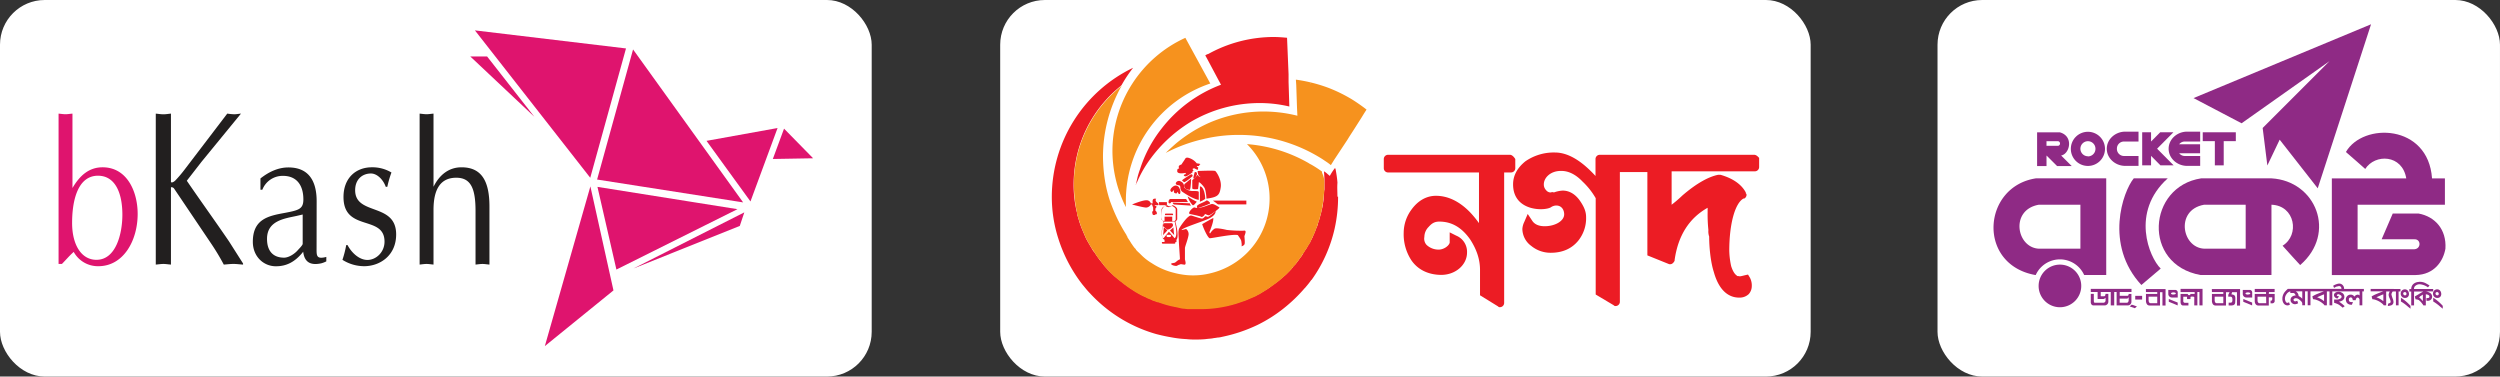 <?xml version="1.0" encoding="UTF-8"?> <svg xmlns="http://www.w3.org/2000/svg" id="Layer_1" data-name="Layer 1" viewBox="0 0 1327.87 200"><rect x="0" y="0" width="1327.87" height="200" fill="#333333" stroke="none"/><defs><style>.cls-1{fill:#fff;}.cls-2,.cls-3{fill:#8f2a85;}.cls-3{fill-rule:evenodd;}.cls-4{fill:#ec1c24;}.cls-5{fill:#f6921e;}.cls-6{fill:#df146e;}.cls-7{fill:#221f1f;}</style></defs><rect class="cls-1" x="1029.11" width="298.75" height="200" rx="23.74"></rect><path class="cls-2" d="M1206.48,94.73h-37.35c-28.47,4.36-31.43,45.75-.31,51.35h37.66V108.74c12.55.41,15.14,16.08,5.91,21.78,1.87,2.18,9.34,10.27,9.34,10.27C1241.33,123.88,1230.13,96.08,1206.48,94.73Zm-13.69,37.35h-20.85c-12.91.78-17.11-20.54-1.24-23.34h22.09Z"></path><path class="cls-3" d="M1081.37,94.73c-28.47,4.36-31.43,45.75-.31,51.35h.21a14.11,14.11,0,0,1,25.73,0h11.72V94.73ZM1105,132.08h-20.85c-12.91.78-17.11-20.54-1.24-23.34H1105Z"></path><path class="cls-3" d="M1094.76,82.6c4.58-.78,6.84-10.2-.63-12.3H1082V88.2h5V82.6l5.61,5.6h7.78Zm-.59-6.33a1.18,1.18,0,0,1-1.18,1.18h-6V75h6a1.18,1.18,0,0,1,1.18,1.18Z"></path><path class="cls-3" d="M1109,70a9.07,9.07,0,1,0,9.06,9.07A9.07,9.07,0,0,0,1109,70Zm0,13a4,4,0,1,1,4-4A4,4,0,0,1,1109,83.07Z"></path><path class="cls-2" d="M1155.59,154h-3.9v2.3a1.92,1.92,0,0,0,1.89,1.72h3.12v-2.84A1.37,1.37,0,0,0,1155.59,154Zm-1.18,2.46c-.71,0-1.28-.26-1.28-.58s.57-.57,1.28-.57,1.27.25,1.27.57S1155.11,156.41,1154.41,156.41Z"></path><path class="cls-2" d="M1195.15,154h-3.9v2.3a1.9,1.9,0,0,0,1.88,1.72h3.12v-2.84A1.36,1.36,0,0,0,1195.15,154Zm-1.19,2.46c-.7,0-1.28-.26-1.28-.58s.58-.57,1.28-.57,1.27.25,1.27.57S1194.66,156.41,1194,156.41Z"></path><polygon class="cls-2" points="1259.38 12.89 1165.09 52.1 1190.61 65.48 1237.29 32.49 1201.81 67.97 1204.3 87.89 1210.84 74.19 1231.06 100.02 1259.38 12.89"></polygon><path class="cls-2" d="M1284.59,113.41H1270.9L1265,127.1h17.43c3.5-.16,3.66,5,0,5.29h-30.19V108.74h46.37v-14h-6.84c-2-28.94-36.65-29.79-45.75-14,1.79,1.48,10.27,9,10.27,9,5.21-8.17,19.68-7.78,21.79,5h-39.53v51.35H1283c10.12-.15,14.79-7.62,15.88-14C1299.53,121.81,1293.3,115,1284.59,113.41Z"></path><path class="cls-2" d="M1137.39,151.37s8.56-7.31,10.27-8.71c-6.07-5.91-16.18-30,3.73-47.93h-18.05C1127.59,101.73,1117.63,130.05,1137.39,151.37Z"></path><path class="cls-2" d="M1094.14,140.55a11.32,11.32,0,1,0,11.31,11.32A11.32,11.32,0,0,0,1094.14,140.55Z"></path><path class="cls-2" d="M1161.72,88.11h6.9V82.85h-8.15a3.74,3.74,0,0,1-3-1.45h11.1V76.62h-11.1a3.74,3.74,0,0,1,3-1.45h8.15V69.92h-6.9c-5.42,0-9.86,4.09-9.86,9.09S1156.3,88.11,1161.72,88.11Z"></path><path class="cls-2" d="M1128.87,88.11h7V82.85h-7.75a3.75,3.75,0,0,1-3.73-3.74v-.2a3.75,3.75,0,0,1,3.73-3.74h7.75V69.92h-7c-5.42,0-9.86,4.09-9.86,9.09S1123.45,88.11,1128.87,88.11Z"></path><polygon class="cls-2" points="1181.12 87.83 1181.12 74.97 1187.55 74.97 1187.55 70.26 1169.98 70.26 1169.98 74.97 1176.41 74.97 1176.41 87.83 1181.12 87.83"></polygon><polygon class="cls-2" points="1142.53 82.79 1147.52 87.83 1154.52 87.83 1145.74 78.98 1154.39 70.26 1147.39 70.26 1142.53 75.17 1142.53 70.26 1137.82 70.26 1137.82 87.83 1142.53 87.83 1142.53 82.79"></polygon><path class="cls-2" d="M1242.28,160.26a5,5,0,0,0,2-.75,2.16,2.16,0,0,0,.93-1.81,2.49,2.49,0,0,0-1.51-2.33l-.62-.31a1.83,1.83,0,0,0-.73-.13,3.49,3.49,0,0,0-1.73.41,1.52,1.52,0,0,0-.93,1.38,1.79,1.79,0,0,0,.91,1.5,1.58,1.58,0,0,0,1,.31l.8-1.22c-.75.06-1.15-.11-1.21-.49,0-.15.1-.29.37-.41a1.45,1.45,0,0,1,.58-.14.63.63,0,0,1,.25.07c.3.16.6.32.89.5a1,1,0,0,1,.46.83c0,.45-.4.85-1.2,1.18a4.34,4.34,0,0,1-1.63.26l-.57,0-.57,0,0,1.73a6.31,6.31,0,0,1,1,.32,8.19,8.19,0,0,1,1.62.75,19.14,19.14,0,0,1,1.92,1.52l1.08-.8a22.16,22.16,0,0,0-2-1.7C1242.92,160.59,1242.54,160.38,1242.28,160.26Z"></path><path class="cls-2" d="M1245.27,153.45h-.22a2.7,2.7,0,0,0-1.23-2.43,2.49,2.49,0,0,0-1.24-.4,4,4,0,0,0-1.1.17,8.16,8.16,0,0,0-2.23,1l.47,1.1a4.61,4.61,0,0,0,.83-.45,1.92,1.92,0,0,1,.66-.24,5.65,5.65,0,0,0,.57-.14,2.35,2.35,0,0,1,.58-.09,1.14,1.14,0,0,1,.28,0,1.3,1.3,0,0,1,1,1.34.54.54,0,0,1,0,.11h-28.44a12.87,12.87,0,0,0-1.21,1.17,5.87,5.87,0,0,0-1.7,3.59v.48a4.17,4.17,0,0,0,.21,1.52,3.47,3.47,0,0,0,.86,1.4,2.6,2.6,0,0,0,1.64.63,2.45,2.45,0,0,0,1.28-.4l-.48-1.3a1.74,1.74,0,0,1-.86.35c-.43,0-.77-.29-1-.86a3.42,3.42,0,0,1-.3-1.4,4,4,0,0,1,.85-2.38,3.33,3.33,0,0,1,2-1.46h0v.86h1.63a1.06,1.06,0,0,1,.77.48,1.61,1.61,0,0,1,.41.87h-.14a2.72,2.72,0,0,0-1.54.48,2.12,2.12,0,0,0-1,1.92,1.94,1.94,0,0,0,.12.72,2.37,2.37,0,0,0,.9,1.08,2.34,2.34,0,0,0,1.35.42,3.81,3.81,0,0,0,1.65-.51l-.44-1.34a4.49,4.49,0,0,1-1.12.34.92.92,0,0,1-.59-.24.69.69,0,0,1-.29-.53.39.39,0,0,1,0-.2,1.27,1.27,0,0,1,1.2-.71,2.64,2.64,0,0,1,1.5.47,7.57,7.57,0,0,1,1.19,1,2.1,2.1,0,0,1,.75,1.26v1h1.48v-7.39h1.4v7.39h1.48v-7.39h7.13c-1.53.57-2.63,1-3.29,1.28a16.32,16.32,0,0,0-2.85,1.43l.39,1.47a6.69,6.69,0,0,1,2.11.49,9.58,9.58,0,0,1,2,1q1.72,1.2,1.92,1.77h1.3v-7.39h1.4v7.39h1.48v-7.39h14.51v2.18a1.43,1.43,0,0,0-1-.47,2.27,2.27,0,0,0-1.76,1.06,2.23,2.23,0,0,0-1.87-1.06,2.53,2.53,0,0,0-2.67,2.69,2.86,2.86,0,0,0,.2,1,2.07,2.07,0,0,0,.56.89,2.84,2.84,0,0,0,1.92.77l.55,0,.52-1.49a5.42,5.42,0,0,1-.75.09c-.93,0-1.4-.38-1.4-1.14v-.15l0-.39a.81.81,0,0,1,.35-.56,1,1,0,0,1,.66-.25.9.9,0,0,1,.73.44,1.79,1.79,0,0,1,.31,1.06h1.6a1.59,1.59,0,0,1,.32-1,.86.86,0,0,1,.65-.43.94.94,0,0,1,.71.41,1.25,1.25,0,0,1,.33.78v2.94h1.48v-7.39h.83v-1.3h-10.3Zm-22.42,5.26a5.44,5.44,0,0,0-1.94-1.47,3,3,0,0,0-1.54-2.49h3.48Zm11.57,1.26-.35-.26a12,12,0,0,0-3.35-1.81l.29-.13,2.52-1.1c.32-.13.62-.23.89-.33Z"></path><path class="cls-2" d="M1271.46,153.45h-12.3v1.3h6.66c-1.53.57-2.62,1-3.28,1.28a17,17,0,0,0-2.86,1.43l.4,1.47a6.64,6.64,0,0,1,2.1.49,9.33,9.33,0,0,1,2,1q1.74,1.2,1.92,1.77h1.31v-7.39h1.93a3.86,3.86,0,0,0-.63,1.84,5.31,5.31,0,0,0,.54,1.83,5.38,5.38,0,0,1,.54,1.85c0,.43-.43.74-1.31.93l-.2,1.27a6.8,6.8,0,0,0,1.57-.27,1.85,1.85,0,0,0,1.45-1.81,5.4,5.4,0,0,0-.37-1.7,15.21,15.21,0,0,1-.72-2.34,3,3,0,0,1,.7-1.6h1.68v7.39H1274v-7.39h1v-1.3h-3.55Zm-5.55,6.52-.35-.26a12,12,0,0,0-3.35-1.81l.28-.13,2.53-1.1c.32-.13.61-.23.89-.33Z"></path><path class="cls-2" d="M1277.43,158.25a2,2,0,0,0,1.55-.59,2.24,2.24,0,0,0,.54-1.58,2.58,2.58,0,0,0-.25-1.09,2,2,0,0,0-1.88-1.31,2.19,2.19,0,0,0-1.61.64,2.16,2.16,0,0,0-.64,1.59,2.3,2.3,0,0,0,.63,1.68A2.18,2.18,0,0,0,1277.43,158.25Zm-.13-3.13a.62.62,0,0,1,.44.12,1,1,0,0,1,.46.86.78.78,0,0,1-.63.77l-.21,0a.82.82,0,0,1-.62-.3.93.93,0,0,1-.28-.65C1276.46,155.49,1276.74,155.21,1277.3,155.12Z"></path><path class="cls-2" d="M1275.25,158.13l0,2a23.78,23.78,0,0,1,3.82,2.84l1.26,1v-1.52A24,24,0,0,0,1275.25,158.13Z"></path><path class="cls-2" d="M1290.31,155.38a4.6,4.6,0,0,0-1.93-.59v0h4v-1.3h-10.19a2.28,2.28,0,0,1,.34-1.26,3.32,3.32,0,0,1,2.85-1.23,8.63,8.63,0,0,1,4.23,1.62l.83-1q-1.65-1-2.37-1.35a6.65,6.65,0,0,0-2.69-.58h-.31l-.66.08a4.52,4.52,0,0,0-2.69,1.21,3.57,3.57,0,0,0-1,2.55h-1v1.3h1v7.39h1.5v-7.39h4.72v.1c-.52.3-.89.51-1.11.65-.61.34-1,.55-1,.61-1.14.64-1.87,1.08-2.2,1.32l.4,1.47a4.84,4.84,0,0,1,1.55.34.79.79,0,0,1,.35.2,2.8,2.8,0,0,0,.52.5,3.6,3.6,0,0,1,.52.51c.3.41.49.65.56.74a4.1,4.1,0,0,1,.63.95h1.31v-5.9c1.27.16,1.91.56,1.91,1.19s-.37.8-1.11.8l-.47,0v1.4a3.07,3.07,0,0,0,1.3,0,2.29,2.29,0,0,0,1.24-.74,2,2,0,0,0,.47-1.34A2.33,2.33,0,0,0,1290.31,155.38Zm-3.41,4.53-1.25-1.37q-.51-.39-.75-.6c.15-.13.3-.28.46-.44a1.43,1.43,0,0,1,.44-.31c.49-.31.86-.55,1.1-.74Z"></path><path class="cls-2" d="M1294.58,158.25a2,2,0,0,0,1.55-.59,2.24,2.24,0,0,0,.54-1.58,2.58,2.58,0,0,0-.25-1.09,2,2,0,0,0-1.88-1.31,2.19,2.19,0,0,0-1.61.64,2.16,2.16,0,0,0-.64,1.59,2.3,2.3,0,0,0,.63,1.68A2.18,2.18,0,0,0,1294.58,158.25Zm-.13-3.13a.62.62,0,0,1,.44.12,1,1,0,0,1,.46.86.78.78,0,0,1-.63.77l-.21,0a.82.82,0,0,1-.62-.3.93.93,0,0,1-.28-.65C1293.61,155.49,1293.89,155.21,1294.45,155.12Z"></path><path class="cls-2" d="M1292.4,158.13l0,2a24.25,24.25,0,0,1,3.82,2.84l1.25,1v-1.52A23.84,23.84,0,0,0,1292.4,158.13Z"></path><polygon class="cls-2" points="1131.18 162.77 1133.93 163.7 1135.03 162.77 1132.28 161.8 1131.18 162.77"></polygon><path class="cls-2" d="M1132.1,160.32v-4.21h-1.47c0,.41-.06,1-.74,1h-4v-2h6.25v-1.67h-21.63v1.67h3.64v3.72h3.12s.88-.29,1.1-.74v1.48a1.18,1.18,0,0,1-1.1,1.22h-4.59c-.28,0-.55-.12-.55-1.22v-3.48h-1.62v4.46c0,.36.23,1.66,1.39,1.66h6.22a2,2,0,0,0,1.72-1.85v-4.27h-1.47c-.16.66-.06,1.11-.74,1.27h-1.83v-2.25h5.32v7.1h1.84v-7.1h1.28v7.1h6.06A1.89,1.89,0,0,0,1132.1,160.32Zm-1.47-.73c0,.65-.52,1.22-.92,1.22h-3.86v-2.2h3.86c.28.08.64-.37.92-.74Z"></path><rect class="cls-2" x="1134.12" y="157.14" width="3.67" height="1.96"></rect><path class="cls-2" d="M1139.82,155.13h6v1h-6v4c.13,1.3.79,2.16,2,2.16h5.47v-7.1h1.29v7.1h1.65v-8.77h-10.45Zm6,5.92h-3.68c-.55-.08-.91-.73-.91-1.46v-2h4.59Z"></path><path class="cls-2" d="M1158.2,155.13h7.49v1h-2.2a.74.74,0,0,1-1.47,0h-3.82v4.21c0,.41.06,1.74,1.18,1.91h3v-1.42h-2a.93.93,0,0,1-.74-1v-2.21h2v1.23h1.84v-1c-.12-.45,1.93-.41,2,0v4.36h1.65v-7.1h1.1v7.1h1.65v-8.77H1158.2Z"></path><polygon class="cls-2" points="1151.95 160.28 1156.67 162.23 1156.67 160.7 1151.95 158.83 1151.95 160.28"></polygon><polygon class="cls-2" points="1191.51 160.28 1196.22 162.23 1196.22 160.7 1191.51 158.83 1191.51 160.28"></polygon><path class="cls-2" d="M1205.16,155.13h3v-1.67h-10.56v1.67h6v1h-6v4c.13,1.3.79,2.16,2,2.16h5.47v-4.36h1.47c.25,0,.31-.12.37.24v.74c-.09.37-.12.61-.37.74h-.54v1.46h1.09a1.35,1.35,0,0,0,1.1-1v-4h-3.12Zm-1.46,5.92H1200c-.55-.08-.91-.73-.91-1.46v-2h4.56l0,.25h0Z"></path><path class="cls-2" d="M1174.86,155.13h6.05v1h-6.05v4c.13,1.3.79,2.16,2,2.16h5.47v-7.1h1.92l-.7,1.39v1h1.29c.68.08.91.53.91,1.71,0,.82-.18,1.41-.82,1.48h-1.19v1.46h1.28c.37,0,2,.17,2.2-1.46.19-3.31.34-4.17-2-4.42l.35-1.14h2.59v7.1h1.65v-8.77h-15Zm6.05,5.92h-3.67c-.56-.08-.92-.73-.92-1.46v-2h4.59Z"></path><rect class="cls-1" x="531.25" width="430.48" height="200" rx="23.74"></rect><path class="cls-4" d="M710.72,104.49a77.1,77.1,0,0,1-1.83,16.92,74.71,74.71,0,0,1-12,26.91c-.2.2-.2.41-.41.41-1,1.42-2,2.65-3.06,3.87-.2.2-.2.41-.4.41a80.93,80.93,0,0,1-11.22,10.8,75.7,75.7,0,0,1-13.86,8.77,81.55,81.55,0,0,1-18.76,6.32,12.07,12.07,0,0,1-2.65.41c-.81.2-1.63.2-2.44.4-1.23.21-2.45.21-3.67.41a48.33,48.33,0,0,1-5.51.21,33.6,33.6,0,0,1-4.69-.21,58,58,0,0,1-8.35-1c-2.45-.41-5.1-1-7.55-1.63a76.21,76.21,0,0,1-35.47-21.81c-1.43-1.43-2.65-3.06-3.87-4.49a78.17,78.17,0,0,1-12.85-24.46,72.52,72.52,0,0,1-3.46-22.22A76.08,76.08,0,0,1,601.86,36a71.12,71.12,0,0,0-6.12,9.18l-.61.61a66.88,66.88,0,0,0-24.87,52,60.92,60.92,0,0,0,1.42,13.66c0,.4.21.61.21,1a7.31,7.31,0,0,1,.4,2c.21.62.41,1.23.62,2a45.7,45.7,0,0,0,2,5.71c.2.41.4,1,.61,1.43.4,1,.81,1.83,1.22,2.85.61,1.23,1.22,2.25,1.83,3.27.41.81,1,1.63,1.43,2.44a7.33,7.33,0,0,0,1.43,2c.2.41.41.61.61,1,.41.61,1,1.43,1.43,2a11.33,11.33,0,0,0,1.42,1.83c.41.61.82,1,1.23,1.63a47.59,47.59,0,0,0,5.5,5.71,21,21,0,0,0,2.45,2,11.42,11.42,0,0,0,1.83,1.43,10.54,10.54,0,0,1,1.84,1.43c1.22.81,2.45,1.83,3.87,2.65.82.61,1.84,1,2.65,1.63.82.4,1.63,1,2.65,1.42a10.11,10.11,0,0,0,1.43.62,1.54,1.54,0,0,0,.82.4.61.61,0,0,1,.4.21,8.67,8.67,0,0,0,2,.81c.21.21.41.21.82.41a11.68,11.68,0,0,0,2.44.82,3.85,3.85,0,0,0,1.43.4c2.45.82,4.89,1.43,7.34,2,1,.21,1.84.41,2.85.61.82.21,1.64.21,2.45.41.61,0,1.22.21,2,.21h6.32a73.48,73.48,0,0,0,19-2.65l5.5-1.84,4.29-1.83c.61-.41,1.42-.62,2-1l1.23-.62c.41-.2.61-.4,1-.61l3-1.83a12.22,12.22,0,0,0,2-1.43,19,19,0,0,1,2-1.43c.61-.4,1-.81,1.63-1.22.41-.41.82-.61,1.23-1s1-.81,1.42-1.22c.62-.61,1.23-1,1.84-1.63l1.63-1.63a11.88,11.88,0,0,0,1.43-1.63c.2-.21.4-.41.4-.62.21-.2.41-.61.82-.81a14.56,14.56,0,0,0,1.63-2,8.83,8.83,0,0,0,1-1.43,10.8,10.8,0,0,0,1.22-1.63,1,1,0,0,0,.41-.81c.61-.82,1-1.64,1.63-2.45s1-1.84,1.63-2.65a4.22,4.22,0,0,1,.82-1.22v-.21c.2-.61.61-1,.81-1.63a7,7,0,0,0,.82-1.83c.41-.82.61-1.43,1-2.25a14.32,14.32,0,0,1,.61-1.63c.2-.41.41-1,.61-1.42a1.22,1.22,0,0,0,.21-.82c0-.2.2-.61.2-.82a19.16,19.16,0,0,0,1-3.26c.2-.41.2-1,.41-1.42.2-.82.4-1.84.61-2.65a10.55,10.55,0,0,0,.41-2.45,16.15,16.15,0,0,0,.4-3.26c0-.82.21-1.43.21-2.25a7,7,0,0,1,.2-2V97.35a54.48,54.48,0,0,0-.2-5.71V91a12.33,12.33,0,0,1,1.63,1.22c.41.41,1,.82,1.43,1.23a27.21,27.21,0,0,1,2.65-4.08l.2-.21a.78.78,0,0,0,.2.62c.41,2.24.82,4.69,1,7.13v.21c-.2,2.44,0,4.89,0,7.34Z"></path><path class="cls-5" d="M703.38,97.55V101a7.07,7.07,0,0,1-.2,2c0,.81-.2,1.43-.2,2.24-.21,1-.21,2-.41,3.26-.21.82-.21,1.63-.41,2.45s-.41,1.83-.61,2.65c-.2.41-.2,1-.41,1.43a15,15,0,0,1-1,3.26c0,.2-.2.61-.2.81s-.21.62-.21.82c-.2.41-.4,1-.61,1.43a14.32,14.32,0,0,1-.61,1.63,10.83,10.83,0,0,1-1,2.24c-.2.61-.61,1.22-.81,1.83s-.62,1-.82,1.64v.2a4.17,4.17,0,0,1-.81,1.22,17.63,17.63,0,0,1-1.64,2.65,16.53,16.53,0,0,1-1.63,2.45,1.07,1.07,0,0,0-.4.82c-.41.61-.82,1-1.23,1.63a8.3,8.3,0,0,0-1,1.42c-.61.61-1,1.43-1.63,2a3.11,3.11,0,0,1-.81.82c-.21.2-.41.41-.41.61-.41.61-1,1-1.43,1.63l-1.63,1.63c-.61.61-1.22,1-1.83,1.63-.41.41-1,.82-1.43,1.23s-.82.61-1.22,1c-.62.41-1,.82-1.64,1.23a16.64,16.64,0,0,1-2,1.42c-.62.41-1.23.82-2,1.43L670,155.66c-.41.2-.61.4-1,.61l-1.22.61a9.48,9.48,0,0,1-2,1l-4.28,1.83c-1.84.62-3.47,1.23-5.51,1.84a63.77,63.77,0,0,1-19,2.65H631c-.61,0-1.22-.2-2-.2a10.55,10.55,0,0,1-2.45-.41c-1-.21-1.83-.41-2.85-.61a50.26,50.26,0,0,1-7.34-2,3.69,3.69,0,0,0-1.43-.41c-.81-.2-1.63-.61-2.44-.82a1.57,1.57,0,0,1-.82-.4c-.61-.21-1.43-.62-2-.82-.2,0-.2,0-.4-.2-.41-.21-.62-.21-.82-.41-.41-.2-1-.41-1.43-.61-.81-.41-1.63-.82-2.65-1.43a19.56,19.56,0,0,1-2.65-1.63,44.45,44.45,0,0,1-3.87-2.65,11.93,11.93,0,0,1-1.84-1.43c-.61-.41-1.22-1-1.83-1.42-.82-.62-1.63-1.43-2.45-2l-2.85-2.86c-.41-.41-.82-1-1.22-1.42a11.43,11.43,0,0,1-1.43-1.64c-.41-.61-.82-1-1.23-1.63s-1-1.22-1.42-1.83a12.65,12.65,0,0,1-1.43-2c-.2-.41-.41-.61-.61-1a12.65,12.65,0,0,0-1.43-2c-.41-.81-1-1.63-1.43-2.44-.61-1-1.22-2.25-1.83-3.27-.41-1-.82-1.83-1.22-2.85-.21-.41-.41-1-.61-1.43-.82-1.83-1.43-3.87-2-5.71-.21-.61-.41-1.22-.62-2a7.31,7.31,0,0,1-.4-2c0-.41-.21-.62-.21-1a76.24,76.24,0,0,1-1.42-13.66,66.88,66.88,0,0,1,24.87-52l.61-.61a76.58,76.58,0,0,0-10,37.71,83.18,83.18,0,0,0,1,12.44,69.25,69.25,0,0,0,2.85,11.62c.62,1.63,1.23,3.26,1.84,4.69a85.62,85.62,0,0,0,6.32,12.23c.2.21.2.41.41.61a.7.7,0,0,0,.2.41v.21a1.05,1.05,0,0,1,.41.81l1.22,1.84c.21.4.41.61.61,1s.61.81.82,1.22c.2.2.2.41.41.61l.2.2a4.09,4.09,0,0,0,.82,1c.2.21.4.41.4.62a13.18,13.18,0,0,0,1.63,1.63l1.23,1.22a28.24,28.24,0,0,0,5.5,4.28,37.53,37.53,0,0,0,12.44,5.3c.61.21,1,.21,1.63.41.41,0,.81.2,1.22.2a35.12,35.12,0,0,0,6.53.61,37.65,37.65,0,0,0,9.78-1.22,40.77,40.77,0,0,0,19-68.5,77.38,77.38,0,0,1,32.62,10,9.93,9.93,0,0,0,1.43.82A55.5,55.5,0,0,1,702,91l.2.2v.62a11.53,11.53,0,0,1,1.22,5.7Z"></path><path class="cls-5" d="M598,106.93V110a66.79,66.79,0,0,1-7.13-29.77,66.12,66.12,0,0,1,38.73-60.14l13.25,24.26A65.75,65.75,0,0,0,598,106.93Z"></path><path class="cls-4" d="M684.83,56.58a67.59,67.59,0,0,0-15.9-1.84,72,72,0,0,0-36.49,10A74.16,74.16,0,0,0,609.2,87a60.29,60.29,0,0,0-5.1,9.38.73.73,0,0,1-.21.41c-.2.41-.4,1-.61,1.43a.75.75,0,0,1,.21-.62v-.4c.2-.82.4-1.64.61-2.65a39.36,39.36,0,0,1,1.43-4.69A68.22,68.22,0,0,1,616.74,68.6,71.93,71.93,0,0,1,648.54,45l-1.22-2.24L641,30.89l-.82-1.43a4,4,0,0,1,1.63-.81,71.91,71.91,0,0,1,34.66-9c2.45,0,4.9.21,7.14.41l.81,19.37v4.08Z"></path><path class="cls-5" d="M717.25,52.29a79.14,79.14,0,0,0-11.83-5.7A81.16,81.16,0,0,0,688.3,42.3l.2,2.86.41,12.23.2,4.08a74.4,74.4,0,0,0-17.94-2.24A72.48,72.48,0,0,0,642,65.34a75,75,0,0,0-17.53,11c-1.84,1.63-3.67,3.26-5.3,4.89A82.5,82.5,0,0,1,639,73.9a80,80,0,0,1,18.55-2.24h.41a82.36,82.36,0,0,1,44.65,13c1.43,1,2.85,1.83,4.28,3.06l1.63-2.65,7.14-10.81,1-1.63,2.24-3.46,4.28-6.73,1.22-2,1.43-2.24a90.84,90.84,0,0,0-8.56-5.92Zm-21.61-8.15h.2c.2,0,.2,0,.41.2-.21,0-.41-.2-.61-.2Z"></path><path class="cls-4" d="M629.58,91.85s-4.69,1-4.28-1.23c0-1,.61-1.22,1-1,0-.41-1-1.63,1.22-2.24.62-1,1.23-1.83,1.63-2.45s.62-1.63,2.45-1a8.39,8.39,0,0,1,4.08,2.86c1,0,2.24.41,1.83.41l-.61.61s.61.41-1.22.41a.66.66,0,0,0,.61.61c.41.4,0,.4,0,.61,0,0,.41,1-.61.61s-1-.61-1.22-.61c-.41,0-1,0-1,.41s1,1,0,1c-.41.4.4.61,0,.61A17.1,17.1,0,0,1,630,93.68c-1,0-1.22-.41-1.22-.61s.61-.61,1.22-.61c-.41-.41-.2-.61-.41-.61"></path><path class="cls-4" d="M629.17,96.74c-.4,0-1.83-1-1-1.23.61-.61,3.67-2.44,4.28-2.85a.68.68,0,1,1,.61,1.22,22.32,22.32,0,0,1-3.88,2.86"></path><path class="cls-4" d="M633.86,94.5c0-.62.62-2.45.62-2.86s1.63-.61,1.22,1.22c-.61,1.64-1.84,2.45-1.84,1.64"></path><path class="cls-4" d="M636.11,90.83s8.76-.41,9.37,0,3.67,4.89,2.86,9c-.61,4.07-1.84,4.89-7.54,5.7,0-1.22-.41-4.68-1-5.7s-2.45-3.06-3.06-3.06c0,1-.41,3.67-.41,3.67s-2.85.41-3.06-.41V95.72a36.08,36.08,0,0,0,2.86-2.86c.4.41.61,1.64,3.46,1.23,0,.41-3.46.81-3.46-3.26"></path><path class="cls-4" d="M632.64,94.9s-2.85,2.25-3.47,2.86c-.4.61-.61,3.06,2.86,3.06.61-1.64.61-5.92.61-5.92"></path><path class="cls-4" d="M626.12,98.37c-1,0-1.63-.41-1.63-1a1.81,1.81,0,0,1,2.24-1.22c.61.4,2.24.61,2.24,3.46a6.46,6.46,0,0,0,4.28,1.84c2.24,0,3.47,0,3.47.61v4.08s-2.45,0-8.77-4.29a2.92,2.92,0,0,1-1-2.24c0-1-.61-1.22-.81-1.22"></path><path class="cls-4" d="M624.28,98.57c-1,0-4.08,2.45-1.83,3.47l1.22-1.22s-.61,1.63.61,1.83c1.23.41.61-.61,1.23-.61.4.61.4,1,1,1s.62-1.84,0-2.86a2.19,2.19,0,0,0-2.24-1.63"></path><path class="cls-4" d="M637.33,99v8.16s2.45-1,2.85-1.64c0-1.22-.61-6.52-2.85-6.52"></path><path class="cls-4" d="M630.81,104.28a25.53,25.53,0,0,0,4.89,2.86c-.41.4-1.63,2.24-2.24,1.83a11.63,11.63,0,0,1-2.65-4.69"></path><path class="cls-4" d="M619.8,109h-4.08l-.2-1.63h4.28Z"></path><path class="cls-4" d="M646.91,108.56H662v-2H644.26Z"></path><path class="cls-4" d="M640.8,106.52c.4-.4,2.44,1.23,1.83,1.63a67.32,67.32,0,0,1-6.52,2.45,1.08,1.08,0,0,1,.4-1.83c.21-.41,3.27-1.43,4.29-2.25"></path><path class="cls-4" d="M634.48,110.19c-.62-.4-4.08,3.06-2.45,3.47s5.3,1,6.32,1.63c1-.41,1.63-1.22,1.63-1.63.61,0,1.63,1,2.45.61,1-.41,5.3-3.46,5.3-4.08-1-.61-2.86-1.83-3.67-1.83-.82-.41-6.53,3.06-9.58,1.83"></path><path class="cls-4" d="M632.64,114.47c.41,0,4.89,1.64,5.91,1.64,1.23-.41,1.23-1.23,1.84-1.23s1,.61,1.83,0a28.65,28.65,0,0,0,3.47-2.85c0,.61,0,2.44-4.08,4.28S628,121,627.54,122.22a22,22,0,0,0,2.45-.61,3.48,3.48,0,0,1,1.22,3.67c-.4,2.24-1.83,5.71-1.83,6.52v5.92c0,.4,1,3.05-.41,2.85s-1.83-.41-2.45,0c-.61,0-1.63,1-2.24.61-1,0-2.24-.61-2.24-1s1-.41,1.83-.61c1-.41,1.23-1.22,2.86-1.83,0-1-.61-8.77-.61-10.4s-.61-4.89.4-6.32c.82-1.43,4.49-6.73,6.12-6.53"></path><path class="cls-4" d="M638.55,119c0,.61,2.86,7.54,4.08,7.54s12.84-2.44,14.88-1.63c.61,1,1.84,2.45,1.84,3.47,0,0,.41,2.24,0,2.44a2.43,2.43,0,0,0,1.63-1c.41-.62,0-3.67,0-4.29s1.63-3.46-.41-3a65.77,65.77,0,0,1-9-.41c-1.63-.41-5.71-1.23-6.52-.61a7.49,7.49,0,0,0-2.25,2.44c-.4,0-.61-.4,0-1.63.41-1.22,1.84-4.69,1.64-6.52-1,.41-5.92,3.26-5.92,3.26"></path><path class="cls-4" d="M632,108a2.32,2.32,0,0,0,.61,1.22l-9-.61s-1-.61-.61-1Z"></path><path class="cls-4" d="M622,107.34h9s-.61-1-1-1.63h-8.36s-1,0-1,1.83c.21.41.82,1,1.43-.2"></path><path class="cls-4" d="M613.27,109h1.84s.61-.41,0-1-1.84-1.22-1-2.45c-1,0-2.24-.4-1.84,2.45h-1a2.36,2.36,0,0,0-2.44-1.63c-2.24,0-7.55,2.24-7.55,2.24s5.92,1.63,7.55,1.63a3,3,0,0,0,2.44-1.63h.62a17.22,17.22,0,0,0,.61,1.63V112a.89.89,0,0,0-.41,1.22c0,1,.61,1,1,1s.41-.41,1.22-.41c.41-.4,0-1.63-.61-1.83v-1.22s.61-.62.61-1c-.41-.62-1-.21-1-.82"></path><path class="cls-4" d="M624.28,117.74a3.7,3.7,0,0,0,1-1.23v-5.3c0-1.22-2.24-2.24-2.45-2.24a2.17,2.17,0,0,1-1.22.61A1.86,1.86,0,0,1,620,109c-1.83,0-2.85,2.24-2.85,2.45,0,.4-.41,4.28,0,4.89,0,.61.61,1.22,1,1.63-.41,1.22-2.25,8.36.4,9.38v1.22h6.32v-1.22c1.43-1.43,0-7.75-.61-9.58m-7.34-6.53a2.71,2.71,0,0,1,2.25-1.83A2.24,2.24,0,0,0,621,110c.61,0,1.22-.61,1.63-.61.61.41,1.84,1,1.84,1.83v5.3c0,.41-.41.62-.62,1h-1.22v-2.44h-4.08v2.24h-1a1.47,1.47,0,0,1-.61-1.22Zm4.49,14.68H620.2a.66.66,0,0,1-.61-.61.65.65,0,0,1,.61-.61h1.23a.65.65,0,0,1,.61.61.93.93,0,0,1-.61.61m2.44.61-3-3.46L618,126.5c-1.83-.61-.61-6.32,0-8.76h5.91c.62,2.44,1.64,7.74,0,8.76"></path><path class="cls-4" d="M622.85,120.18a1.16,1.16,0,0,0-.4-1.63h-3.67c-1.23,0-1,1.63-1,1.63L620,122a4.11,4.11,0,0,0,2.85-1.84"></path><path class="cls-4" d="M621.43,122.43l2.24,2.44s-.41-3.06-.41-4.08c-.41.41-1.83,1.64-1.83,1.64"></path><path class="cls-4" d="M618.17,120.79c0,1-.41,4.08-.41,4.08l2.24-2.44c.2,0-1-1.23-1.83-1.64"></path><path class="cls-4" d="M618.78,114.27h4.28v-.41a.4.4,0,0,0-.41-.4h-3.46a.39.39,0,0,0-.41.4Z"></path><path class="cls-4" d="M624.28,128.54h-7.13V129a.39.39,0,0,0,.4.41h6.32a.4.4,0,0,0,.41-.41Z"></path><path class="cls-4" d="M802,82.22H737.21A2.26,2.26,0,0,0,735,84.47v4.89a2.26,2.26,0,0,0,2.24,2.24h48.32v26.91a55,55,0,0,0-4.69-5.71C775.13,106.89,769,104,762.69,104c-4.89,0-9.38,2.44-12.84,7.13a20.84,20.84,0,0,0-4.28,12.44,25.19,25.19,0,0,0,4.08,14.68c4.07,5.91,10.39,7.75,15.9,7.75,7.54,0,13.66-5.31,13.66-11.83a9.27,9.27,0,0,0-5.71-9L770,123.41v5.5c-.41,1.63-3.06,3.67-5.91,3.67a9.3,9.3,0,0,1-6.32-2.45,4.87,4.87,0,0,1-1.22-4.28,7.6,7.6,0,0,1,2.24-5.3c1.63-1.83,3.06-2.85,5.71-2.85,6.52,0,11.82,3.06,16.31,9.38,3.46,5.3,5.3,10.6,5.3,16.3v13.46l9.58,5.91a1.12,1.12,0,0,0,1,.41,2.26,2.26,0,0,0,2.24-2.24V91.6h3.67a2.26,2.26,0,0,0,2.24-2.24V84.47C804.08,83.24,803.06,82.22,802,82.22Z"></path><path class="cls-4" d="M931.7,82.22h-82a2.27,2.27,0,0,0-2.25,2.25v9C839.76,85.08,832.62,81,825.89,81a26.51,26.51,0,0,0-15.7,4.69c-4.28,3.47-6.52,7.54-6.52,12.23,0,14.27,16.31,14.27,20,12.23a5.3,5.3,0,0,1,2.85-1c3.06,0,4.29,2.45,4.29,4.69,0,3.47-4.69,6.32-10.4,6.32-3.06,0-5.3-1-6.53-2.85l-2.44-3.67-1.84,4.28a9.83,9.83,0,0,0-1,3.67,11.31,11.31,0,0,0,4.69,9,16.2,16.2,0,0,0,10.4,3.67c6.32,0,11.21-2.24,14.68-6.52a19.07,19.07,0,0,0,4.08-12.44c0-2.85-1-5.3-3.06-8.36-2.45-3.67-5.71-5.71-9.38-5.71a16.41,16.41,0,0,0-4.69,1c-.61-.4-1.63,0-1.83,0A3.13,3.13,0,0,1,821.2,101,4.26,4.26,0,0,1,820,97.92c0-3.46,3.47-7.13,9-7.13h.41c3.67,0,7.54,1.83,11.21,5.7a38.38,38.38,0,0,1,6.93,8.77v51.17l9.59,5.71a1.1,1.1,0,0,0,1,.41,2.26,2.26,0,0,0,2.25-2.24V91.4H875v44.24l11.62,4.69h.61c1,0,1.83-1,2.24-1.84v-.41c1.84-13,7.75-22.22,17.53-27.72v2.44a79.92,79.92,0,0,0,.41,9.38,8.47,8.47,0,0,0,.41,3.47c0,4.89.61,13,2.45,18.75,3.05,11,8.76,13.46,12.84,13.66h.41a7,7,0,0,0,5.3-1.83,6.34,6.34,0,0,0,1.63-4.08,8.9,8.9,0,0,0-1-4.69l-1-1.63-1.83.41c-2.25.61-2.86.61-2.86.41h-.41c-.61,0-.61,0-1-.41-.61-.41-1.83-1.63-2.85-4.89a42.5,42.5,0,0,1-1-8.16c0-14.27,3.06-25.28,7.54-27.73h.41a2.32,2.32,0,0,0,1.22-1.83,1.13,1.13,0,0,0-.4-1v-.41c-2.25-4.28-6.93-7.54-13.46-9.38h-1.22c-4.89,1-11.21,4.29-19,11a67,67,0,0,1-5.71,4.9V91h44.24a2.26,2.26,0,0,0,2.24-2.24v-4.9C933.74,83.24,932.93,82.22,931.7,82.22Z"></path><rect class="cls-1" width="463" height="200" rx="23.74"></rect><path class="cls-6" d="M31.11,60.35c1.2.1,2.41.32,3.69.32s2.32-.22,3.69-.32V99.86c3.89-6.63,8.78-11,16-11,13,0,18.63,12.91,18.63,24.76,0,14.19-7.57,27.77-20.85,27.77a14.63,14.63,0,0,1-13.11-7.59c-2.22,1.92-4.16,4.27-6.28,6.4H31.11Zm7.19,58.07C38.3,130,43.2,138,51.22,138,61.66,138,65,124,65,114.05c0-11.53-3.78-20.61-12.82-20.72C41.64,93.23,38.3,105.72,38.3,118.42Z"></path><path class="cls-7" d="M107.06,85.91,99.22,96c7.37,10.79,15,21.33,22.43,32.23l7.45,11.72v.59c-1.83-.12-3.5-.35-5.08-.35-1.74,0-3.49.23-5.15.35a124.27,124.27,0,0,0-6.38-10.67L92.36,100c-.45-.48-1.56-.82-1.56-.36v40.9c-1.47-.11-2.76-.34-4-.34s-2.77.23-4.06.34V60.35c1.28.11,2.67.36,4.06.36s2.58-.25,4-.36V96.57c.1.69,1.39.23,2.31-.7A65.28,65.28,0,0,0,98,90.13l22.71-29.79a34.9,34.9,0,0,0,3.7.36c1.1,0,2.29-.24,3.59-.36Zm61.09,45.64c0,4.17-.28,6.32,5.17,4.92v2.35a12.75,12.75,0,0,1-2.76,1.06c-4.81,1-8.79.12-9.52-6.18l-.82,1c-3.87,4.48-8.11,6.73-13.68,6.73-6.53,0-12.25-5.13-12.25-13,0-12.17,8.38-13.78,17.07-15.37,7.3-1.4,9.77-2,9.77-7.15,0-7.89-3.87-12.5-10.79-12.5a11.55,11.55,0,0,0-11,7.38h-1v-6c4.43-3.5,9.42-5.86,14.85-5.86,9.71,0,15,5.86,15,17.94Zm-7.39-17.61-3.23.75c-6.26,1.38-15.7,2.46-15.7,12.17,0,6.72,3.44,10,9.06,10,2.48,0,5.62-2,7.36-4.06.68-.75,2.52-2.57,2.52-3.31V113.94Zm23.83,16.22c2.2,4.18,6.27,7.91,10.58,7.91,4.54,0,9.07-4.07,9.07-9.72,0-14.41-21.79-5-21.79-23.7,0-10.25,6.74-15.79,15.05-15.79a19.55,19.55,0,0,1,10.42,2.77,54.84,54.84,0,0,0-2.2,7.58h-.84c-1.2-3.52-4.42-7.06-7.85-7.06-4.6,0-8.39,3.12-8.39,8.88,0,13.66,21.78,6.39,21.78,23.48,0,11.42-8.85,16.88-17,16.88A21.51,21.51,0,0,1,181.89,138a55.42,55.42,0,0,0,2-7.81Zm38.29-69.81c1.2.1,2.39.32,3.68.32s2.32-.22,3.7-.32V99.21c3.22-6.52,8.31-10.35,14.86-10.35,10.69,0,14.85,7.36,14.85,20.81v30.86c-1.39-.11-2.49-.33-3.68-.33s-2.5.22-3.71.33V112.12c0-11.85-2.39-17.72-10.23-17.72-8.31,0-12.09,6-12.09,17.07v29.06c-1.37-.11-2.47-.33-3.69-.33s-2.49.22-3.69.33V60.35Z"></path><path class="cls-6" d="M391.71,111.1,317.34,99.26l10.06,43.91Zm3-3.6L336.25,26.26l-19.1,69.1Zm-81.2-13.08L252.25,16.14l80.25,9.59ZM283.8,62l-34-32h8.93ZM413,68l-14.39,39L375.26,74.81Zm-76.51,74.6L392.94,120l2.4-7.2Zm-47.1,41.23L313.58,99l12.26,55.25ZM416.44,68.33l-5.95,16.11,21.4-.37Z"></path></svg> 